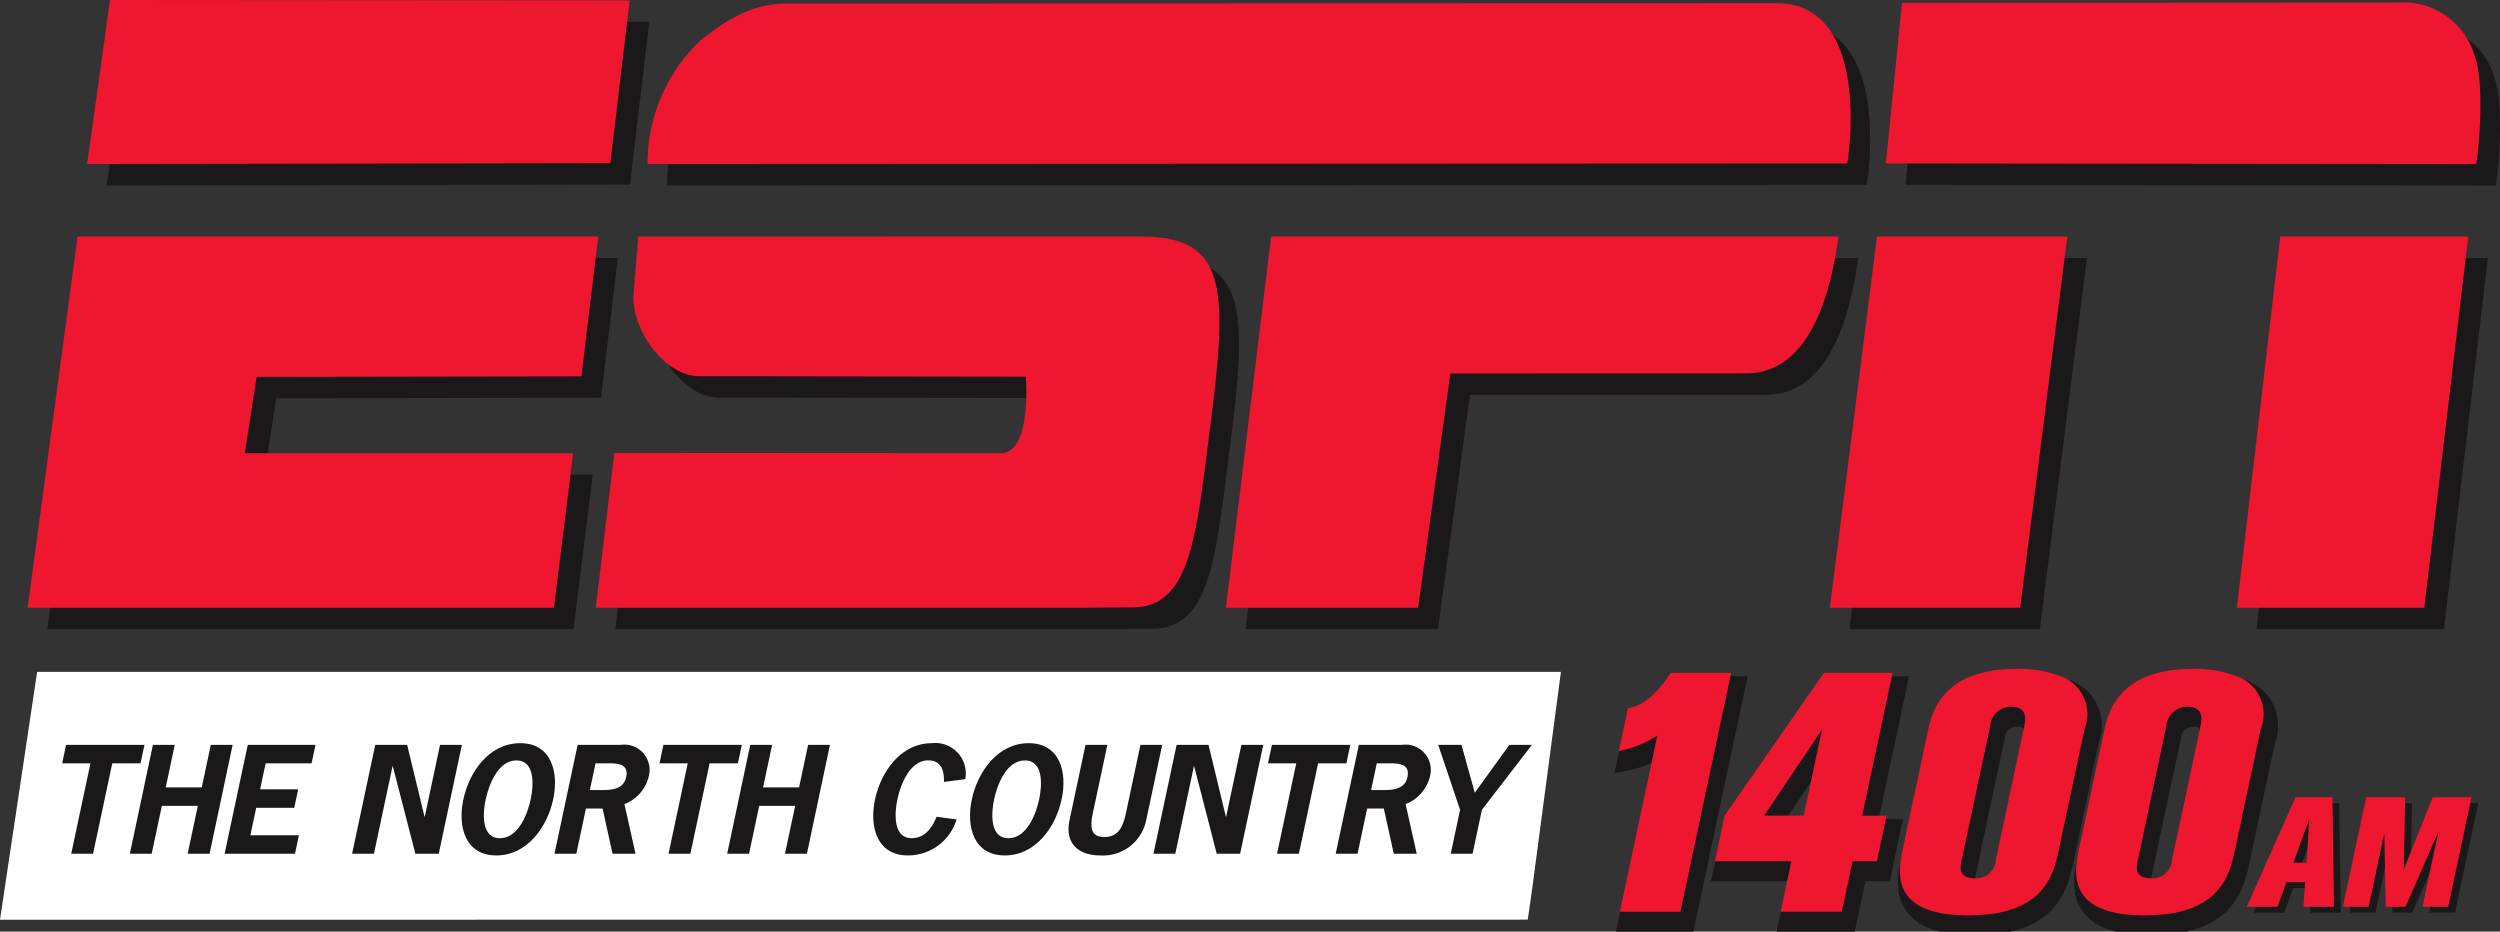 <?xml version="1.0" encoding="UTF-8"?> <svg xmlns="http://www.w3.org/2000/svg" xmlns:xlink="http://www.w3.org/1999/xlink" id="Group_54" data-name="Group 54" width="151.797" height="56.566" viewBox="0 0 151.797 56.566"><rect x="0" y="0" width="151.797" height="56.566" fill="#333333" stroke="none"/><defs><clipPath id="clip-path"><rect id="Rectangle_77" data-name="Rectangle 77" width="151.797" height="56.566" fill="none"></rect></clipPath></defs><path id="Path_16" data-name="Path 16" d="M2.256,74.162,0,89.214l92.764-.006.275-1.925,1.739-13.121Z" transform="translate(0 -33.369)" fill="#fff"></path><g id="Group_53" data-name="Group 53"><g id="Group_52" data-name="Group 52" clip-path="url(#clip-path)"><path id="Path_17" data-name="Path 17" d="M43.546,12.272l-31.774.051c.019.019,1.392-9.959,1.392-9.959l31.557.024Z" transform="translate(-5.297 -1.063)" fill="#1a1818"></path><path id="Path_18" data-name="Path 18" d="M142.2,2.719c5.344,0,4.561,8.068,4.286,9.728l-72.843.035A10.3,10.3,0,0,1,76.909,4.93c2.117-1.664,3.526-2.193,5.3-2.195Z" transform="translate(-33.137 -1.223)" fill="#1a1818"></path><path id="Path_19" data-name="Path 19" d="M242.064,2.645a4.516,4.516,0,0,1,4.042,3.289c.557,1.535.294,5.23.076,6.517l-35.842-.037.979-9.75Z" transform="translate(-94.642 -1.19)" fill="#1a1818"></path><path id="Path_20" data-name="Path 20" d="M101.089,28.474c5.15.01,5.228,3.142,4.172,11.349-.863,6.7-1.157,11.163-4.721,11.163l-3.094.024H67.93l1.126-9.4,23.464.015c1.911.022,1.521-4.645,1.521-4.645l-19.819-.029c-2.177-.006-4.114-2.883-4-4.929l.289-3.549Z" transform="translate(-30.565 -12.81)" fill="#1a1818"></path><path id="Path_21" data-name="Path 21" d="M38.84,36.964,19.121,37,18.4,41.633H38.34l-1.167,9.381H5.22L8.251,28.476H39.863Z" transform="translate(-2.349 -12.813)" fill="#1a1818"></path><path id="Path_22" data-name="Path 22" d="M174.7,28.477c-.257,1.577-1.082,8.306-5.6,8.306l-17.977.006-1.944,14.225H137.5l2.745-22.537Z" transform="translate(-61.868 -12.813)" fill="#1a1818"></path><path id="Path_23" data-name="Path 23" d="M215.716,51.013H204.159l2.861-22.537h11.557Z" transform="translate(-91.86 -12.813)" fill="#1a1818"></path><path id="Path_24" data-name="Path 24" d="M260.471,51.013H249.088l2.633-22.537h11.417Z" transform="translate(-112.076 -12.813)" fill="#1a1818"></path><path id="Path_25" data-name="Path 25" d="M41.38,9.909,9.606,9.959C9.625,9.979,11,0,11,0L42.555.024Z" transform="translate(-4.322)" fill="#ef172f"></path><path id="Path_26" data-name="Path 26" d="M140.038.355c5.344,0,4.561,8.069,4.286,9.729l-72.843.035a10.3,10.3,0,0,1,3.261-7.552C76.859.9,78.268.374,80.044.372Z" transform="translate(-32.162 -0.16)" fill="#ef172f"></path><path id="Path_27" data-name="Path 27" d="M239.9.281a4.516,4.516,0,0,1,4.042,3.289c.556,1.535.294,5.231.076,6.518l-35.842-.038L209.154.3Z" transform="translate(-93.667 -0.126)" fill="#ef172f"></path><path id="Path_28" data-name="Path 28" d="M98.923,26.11c5.15.01,5.229,3.143,4.172,11.35-.862,6.7-1.156,11.163-4.721,11.163l-3.094.025H65.764l1.126-9.4,23.463.015c1.911.022,1.521-4.645,1.521-4.645l-19.819-.029c-2.177-.006-4.114-2.883-4-4.929l.289-3.548Z" transform="translate(-29.59 -11.747)" fill="#ef172f"></path><path id="Path_29" data-name="Path 29" d="M36.674,34.6l-19.719.034-.717,4.634H36.174L35.007,48.65H3.054L6.085,26.112H37.7Z" transform="translate(-1.374 -11.749)" fill="#ef172f"></path><path id="Path_30" data-name="Path 30" d="M172.531,26.112c-.257,1.578-1.082,8.307-5.6,8.307l-17.977.006L147,48.65h-11.67l2.745-22.538Z" transform="translate(-60.893 -11.749)" fill="#ef172f"></path><path id="Path_31" data-name="Path 31" d="M213.549,48.65H201.993l2.861-22.538H216.41Z" transform="translate(-90.886 -11.749)" fill="#ef172f"></path><path id="Path_32" data-name="Path 32" d="M258.3,48.65H246.922l2.633-22.538h11.416Z" transform="translate(-111.101 -11.749)" fill="#ef172f"></path><path id="Path_33" data-name="Path 33" d="M11.622,83.344H9.905l-1.167,5.49H7.413l1.167-5.49H6.864L7.1,82.223H11.86Z" transform="translate(-3.088 -36.996)" fill="#1a1818"></path><path id="Path_34" data-name="Path 34" d="M18.7,84.807l.549-2.584h1.326l-1.4,6.611H17.844l.618-2.906H16.278l-.618,2.906H14.335l1.4-6.611h1.326l-.549,2.584Z" transform="translate(-6.45 -36.996)" fill="#1a1818"></path><path id="Path_35" data-name="Path 35" d="M30.074,83.344H27.286l-.336,1.58h2.311l-.239,1.122H26.712l-.354,1.666h2.949l-.239,1.122H24.794L26.2,82.223h4.113Z" transform="translate(-11.156 -36.996)" fill="#1a1818"></path><path id="Path_36" data-name="Path 36" d="M42.21,82.223l1.053,4.36h.017l.927-4.36h1.326l-1.405,6.612H42.709L41.34,83.523h-.018l-1.129,5.311H38.868l1.405-6.612Z" transform="translate(-17.488 -36.996)" fill="#1a1818"></path><path id="Path_37" data-name="Path 37" d="M56.512,85.445c-.354,1.666-1.565,3.408-3.452,3.408s-2.357-1.741-2-3.408,1.565-3.408,3.452-3.408,2.358,1.743,2,3.408m-4.1,0c-.18.85-.273,2.362.866,2.362s1.689-1.513,1.87-2.362.273-2.362-.866-2.362S52.6,84.6,52.416,85.445" transform="translate(-22.924 -36.912)" fill="#1a1818"></path><path id="Path_38" data-name="Path 38" d="M65.222,82.223a1.537,1.537,0,0,1,1.706,1.929,2.4,2.4,0,0,1-1.475,1.666l.675,3.017H64.734l-.606-2.745H63.117l-.584,2.745H61.208l1.405-6.611Zm-1.289,2.745c.578,0,1.454.034,1.629-.79.194-.91-.715-.833-1.369-.833H63.7l-.345,1.623Z" transform="translate(-27.54 -36.996)" fill="#1a1818"></path><path id="Path_39" data-name="Path 39" d="M77.559,83.344H75.842l-1.167,5.49H73.349l1.167-5.49H72.8l.238-1.122H77.8Z" transform="translate(-32.756 -36.996)" fill="#1a1818"></path><path id="Path_40" data-name="Path 40" d="M84.637,84.807l.549-2.584h1.326l-1.4,6.611H83.781l.618-2.906H82.215L81.6,88.834H80.272l1.4-6.611H83l-.549,2.584Z" transform="translate(-36.118 -36.996)" fill="#1a1818"></path><path id="Path_41" data-name="Path 41" d="M101.449,86.668A3.081,3.081,0,0,1,98.5,88.853c-1.887,0-2.358-1.741-2-3.408s1.565-3.408,3.452-3.408a1.85,1.85,0,0,1,2.025,2.184l-1.294.169c.019-.688-.155-1.309-.954-1.309-1.139,0-1.69,1.513-1.871,2.362s-.272,2.362.866,2.362c.79,0,1.237-.62,1.509-1.3Z" transform="translate(-43.367 -36.912)" fill="#1a1818"></path><path id="Path_42" data-name="Path 42" d="M112.638,85.445c-.354,1.666-1.565,3.408-3.452,3.408s-2.357-1.741-2-3.408,1.565-3.408,3.452-3.408,2.358,1.743,2,3.408m-4.1,0c-.18.85-.273,2.362.866,2.362s1.689-1.513,1.87-2.362.273-2.362-.866-2.362-1.689,1.513-1.87,2.362" transform="translate(-48.177 -36.912)" fill="#1a1818"></path><path id="Path_43" data-name="Path 43" d="M123.639,82.223l-.972,4.572a2.676,2.676,0,0,1-2.783,2.142c-1.394,0-2.162-.782-1.873-2.142l.972-4.572h1.326l-.882,4.147c-.234,1.1.025,1.445.7,1.445s1.075-.34,1.31-1.445l.881-4.147Z" transform="translate(-53.071 -36.996)" fill="#1a1818"></path><path id="Path_44" data-name="Path 44" d="M130.671,82.223l1.053,4.36h.017l.927-4.36h1.326l-1.405,6.612H131.17l-1.37-5.311h-.017l-1.129,5.311h-1.326l1.406-6.612Z" transform="translate(-57.291 -36.996)" fill="#1a1818"></path><path id="Path_45" data-name="Path 45" d="M144.731,83.344h-1.717l-1.167,5.49h-1.326l1.167-5.49h-1.716l.238-1.122h4.759Z" transform="translate(-62.98 -36.996)" fill="#1a1818"></path><path id="Path_46" data-name="Path 46" d="M151.458,82.223a1.536,1.536,0,0,1,1.705,1.929,2.4,2.4,0,0,1-1.475,1.666l.675,3.017H150.97l-.606-2.745h-1.011l-.584,2.745h-1.326l1.406-6.611Zm-1.289,2.745c.578,0,1.455.034,1.63-.79.193-.91-.715-.833-1.369-.833h-.493l-.345,1.623Z" transform="translate(-66.341 -36.996)" fill="#1a1818"></path><path id="Path_47" data-name="Path 47" d="M161.413,86.166l-.567,2.668H159.52l.567-2.668-1.328-3.943h1.411l.81,2.906,2.1-2.906h1.369Z" transform="translate(-71.433 -36.996)" fill="#1a1818"></path><path id="Path_48" data-name="Path 48" d="M179.945,77.706c1.2-.124,2.163-1.479,2.59-2.136h3.676l-3.082,14.5h-3.676l2.274-10.7a6.629,6.629,0,0,1-2.336.944Z" transform="translate(-80.716 -34.002)" fill="#1a1818"></path><path id="Path_49" data-name="Path 49" d="M179.945,77.706c1.2-.124,2.163-1.479,2.59-2.136h3.676l-3.082,14.5h-3.676l2.274-10.7a6.629,6.629,0,0,1-2.336.944Z" transform="translate(-80.716 -34.002)" fill="none" stroke="#1a1818" stroke-width="1"></path><path id="Path_50" data-name="Path 50" d="M196.611,75.571h4.168l-1.842,8.666h1.478l-.589,2.772h-1.479l-.65,3.059h-3.717l.65-3.059h-4.64l.589-2.772ZM196.5,79l-3.515,5.237h2.4Z" transform="translate(-85.485 -34.003)" fill="#1a1818"></path><path id="Path_51" data-name="Path 51" d="M196.611,75.571h4.168l-1.842,8.666h1.478l-.589,2.772h-1.479l-.65,3.059h-3.717l.65-3.059h-4.64l.589-2.772ZM196.5,79l-3.515,5.237h2.4Z" transform="translate(-85.485 -34.003)" fill="none" stroke="#1a1818" stroke-width="1"></path><path id="Path_52" data-name="Path 52" d="M212.092,79c.249-1.17.825-3.881,5.424-3.881a7.055,7.055,0,0,1,2.827.513,2.444,2.444,0,0,1,1.279,3.162l-1.536,7.228c-.332,1.561-.865,4.065-5.525,4.065-4.826,0-4.24-2.751-3.961-4.065Zm5.882-.431c.061-.288.244-1.15-.8-1.15a1.254,1.254,0,0,0-1.275,1.171l-1.741,8.193c-.07.328-.223,1.047.8,1.047a1.16,1.16,0,0,0,1.27-1.047Z" transform="translate(-94.677 -33.801)" fill="#1a1818"></path><path id="Path_53" data-name="Path 53" d="M212.092,79c.249-1.17.825-3.881,5.424-3.881a7.055,7.055,0,0,1,2.827.513,2.444,2.444,0,0,1,1.279,3.162l-1.536,7.228c-.332,1.561-.865,4.065-5.525,4.065-4.826,0-4.24-2.751-3.961-4.065Zm5.882-.431c.061-.288.244-1.15-.8-1.15a1.254,1.254,0,0,0-1.275,1.171l-1.741,8.193c-.07.328-.223,1.047.8,1.047a1.16,1.16,0,0,0,1.27-1.047Z" transform="translate(-94.677 -33.801)" fill="none" stroke="#1a1818" stroke-width="1"></path><path id="Path_54" data-name="Path 54" d="M231.541,79c.248-1.17.825-3.881,5.424-3.881a7.054,7.054,0,0,1,2.827.513A2.444,2.444,0,0,1,241.07,78.8l-1.536,7.228c-.332,1.561-.864,4.065-5.525,4.065-4.826,0-4.24-2.751-3.961-4.065Zm5.881-.431c.061-.288.244-1.15-.8-1.15a1.254,1.254,0,0,0-1.275,1.171L233.6,86.786c-.07.328-.223,1.047.8,1.047a1.159,1.159,0,0,0,1.269-1.047Z" transform="translate(-103.427 -33.801)" fill="#1a1818"></path><path id="Path_55" data-name="Path 55" d="M231.541,79c.248-1.17.825-3.881,5.424-3.881a7.054,7.054,0,0,1,2.827.513A2.444,2.444,0,0,1,241.07,78.8l-1.536,7.228c-.332,1.561-.864,4.065-5.525,4.065-4.826,0-4.24-2.751-3.961-4.065Zm5.881-.431c.061-.288.244-1.15-.8-1.15a1.254,1.254,0,0,0-1.275,1.171L233.6,86.786c-.07.328-.223,1.047.8,1.047a1.159,1.159,0,0,0,1.269-1.047Z" transform="translate(-103.427 -33.801)" fill="none" stroke="#1a1818" stroke-width="1"></path><path id="Path_56" data-name="Path 56" d="M179.253,76.416c1.2-.123,2.162-1.478,2.589-2.135h3.676l-3.081,14.5h-3.676l2.274-10.7a6.631,6.631,0,0,1-2.336.944Z" transform="translate(-80.405 -33.422)" fill="#ef172f"></path><path id="Path_57" data-name="Path 57" d="M195.919,74.282h4.168l-1.842,8.666h1.478l-.589,2.771h-1.479l-.65,3.059H193.29l.65-3.059H189.3l.589-2.771Zm-.113,3.428-3.516,5.237h2.4Z" transform="translate(-85.174 -33.423)" fill="#ef172f"></path><path id="Path_58" data-name="Path 58" d="M211.4,77.714c.249-1.171.825-3.881,5.424-3.881a7.053,7.053,0,0,1,2.827.513,2.445,2.445,0,0,1,1.279,3.162l-1.537,7.228c-.332,1.561-.864,4.066-5.525,4.066-4.826,0-4.24-2.752-3.962-4.066Zm5.882-.432c.061-.287.244-1.15-.8-1.15a1.254,1.254,0,0,0-1.275,1.171L213.464,85.5c-.07.328-.223,1.047.8,1.047a1.16,1.16,0,0,0,1.27-1.047Z" transform="translate(-94.366 -33.221)" fill="#ef172f"></path><path id="Path_59" data-name="Path 59" d="M230.849,77.714c.249-1.171.825-3.881,5.424-3.881a7.055,7.055,0,0,1,2.827.513,2.443,2.443,0,0,1,1.278,3.162l-1.536,7.228c-.332,1.561-.864,4.066-5.525,4.066-4.826,0-4.241-2.752-3.961-4.066Zm5.882-.432c.061-.287.244-1.15-.8-1.15a1.255,1.255,0,0,0-1.276,1.171L232.911,85.5c-.07.328-.223,1.047.8,1.047a1.16,1.16,0,0,0,1.27-1.047Z" transform="translate(-103.116 -33.221)" fill="#ef172f"></path><path id="Path_60" data-name="Path 60" d="M253.963,88.65l.094,6.653H252.2l.111-1.5h-1.14l-.545,1.5h-1.866l2.96-6.653Zm-1.4,1.31-.972,2.667h.8Z" transform="translate(-111.929 -39.888)" fill="#1a1818"></path><path id="Path_61" data-name="Path 61" d="M267.186,88.65,265.772,95.3h-1.564l.97-4.562-2,4.562h-1.2l-.085-4.477-.952,4.477h-1.564L260.8,88.65h2.365l-.086,4.392,1.763-4.392Z" transform="translate(-116.708 -39.888)" fill="#1a1818"></path><path id="Path_62" data-name="Path 62" d="M253.214,88.006l.094,6.653h-1.856l.111-1.5h-1.14l-.545,1.5h-1.865l2.959-6.653Zm-1.4,1.31-.973,2.667h.8Z" transform="translate(-111.592 -39.598)" fill="#ef172f"></path><path id="Path_63" data-name="Path 63" d="M266.436,88.006l-1.414,6.653h-1.564l.97-4.561-2,4.561h-1.2l-.085-4.476-.952,4.476h-1.564l1.415-6.653h2.365l-.086,4.391,1.763-4.391Z" transform="translate(-116.37 -39.598)" fill="#ef172f"></path></g></g></svg> 